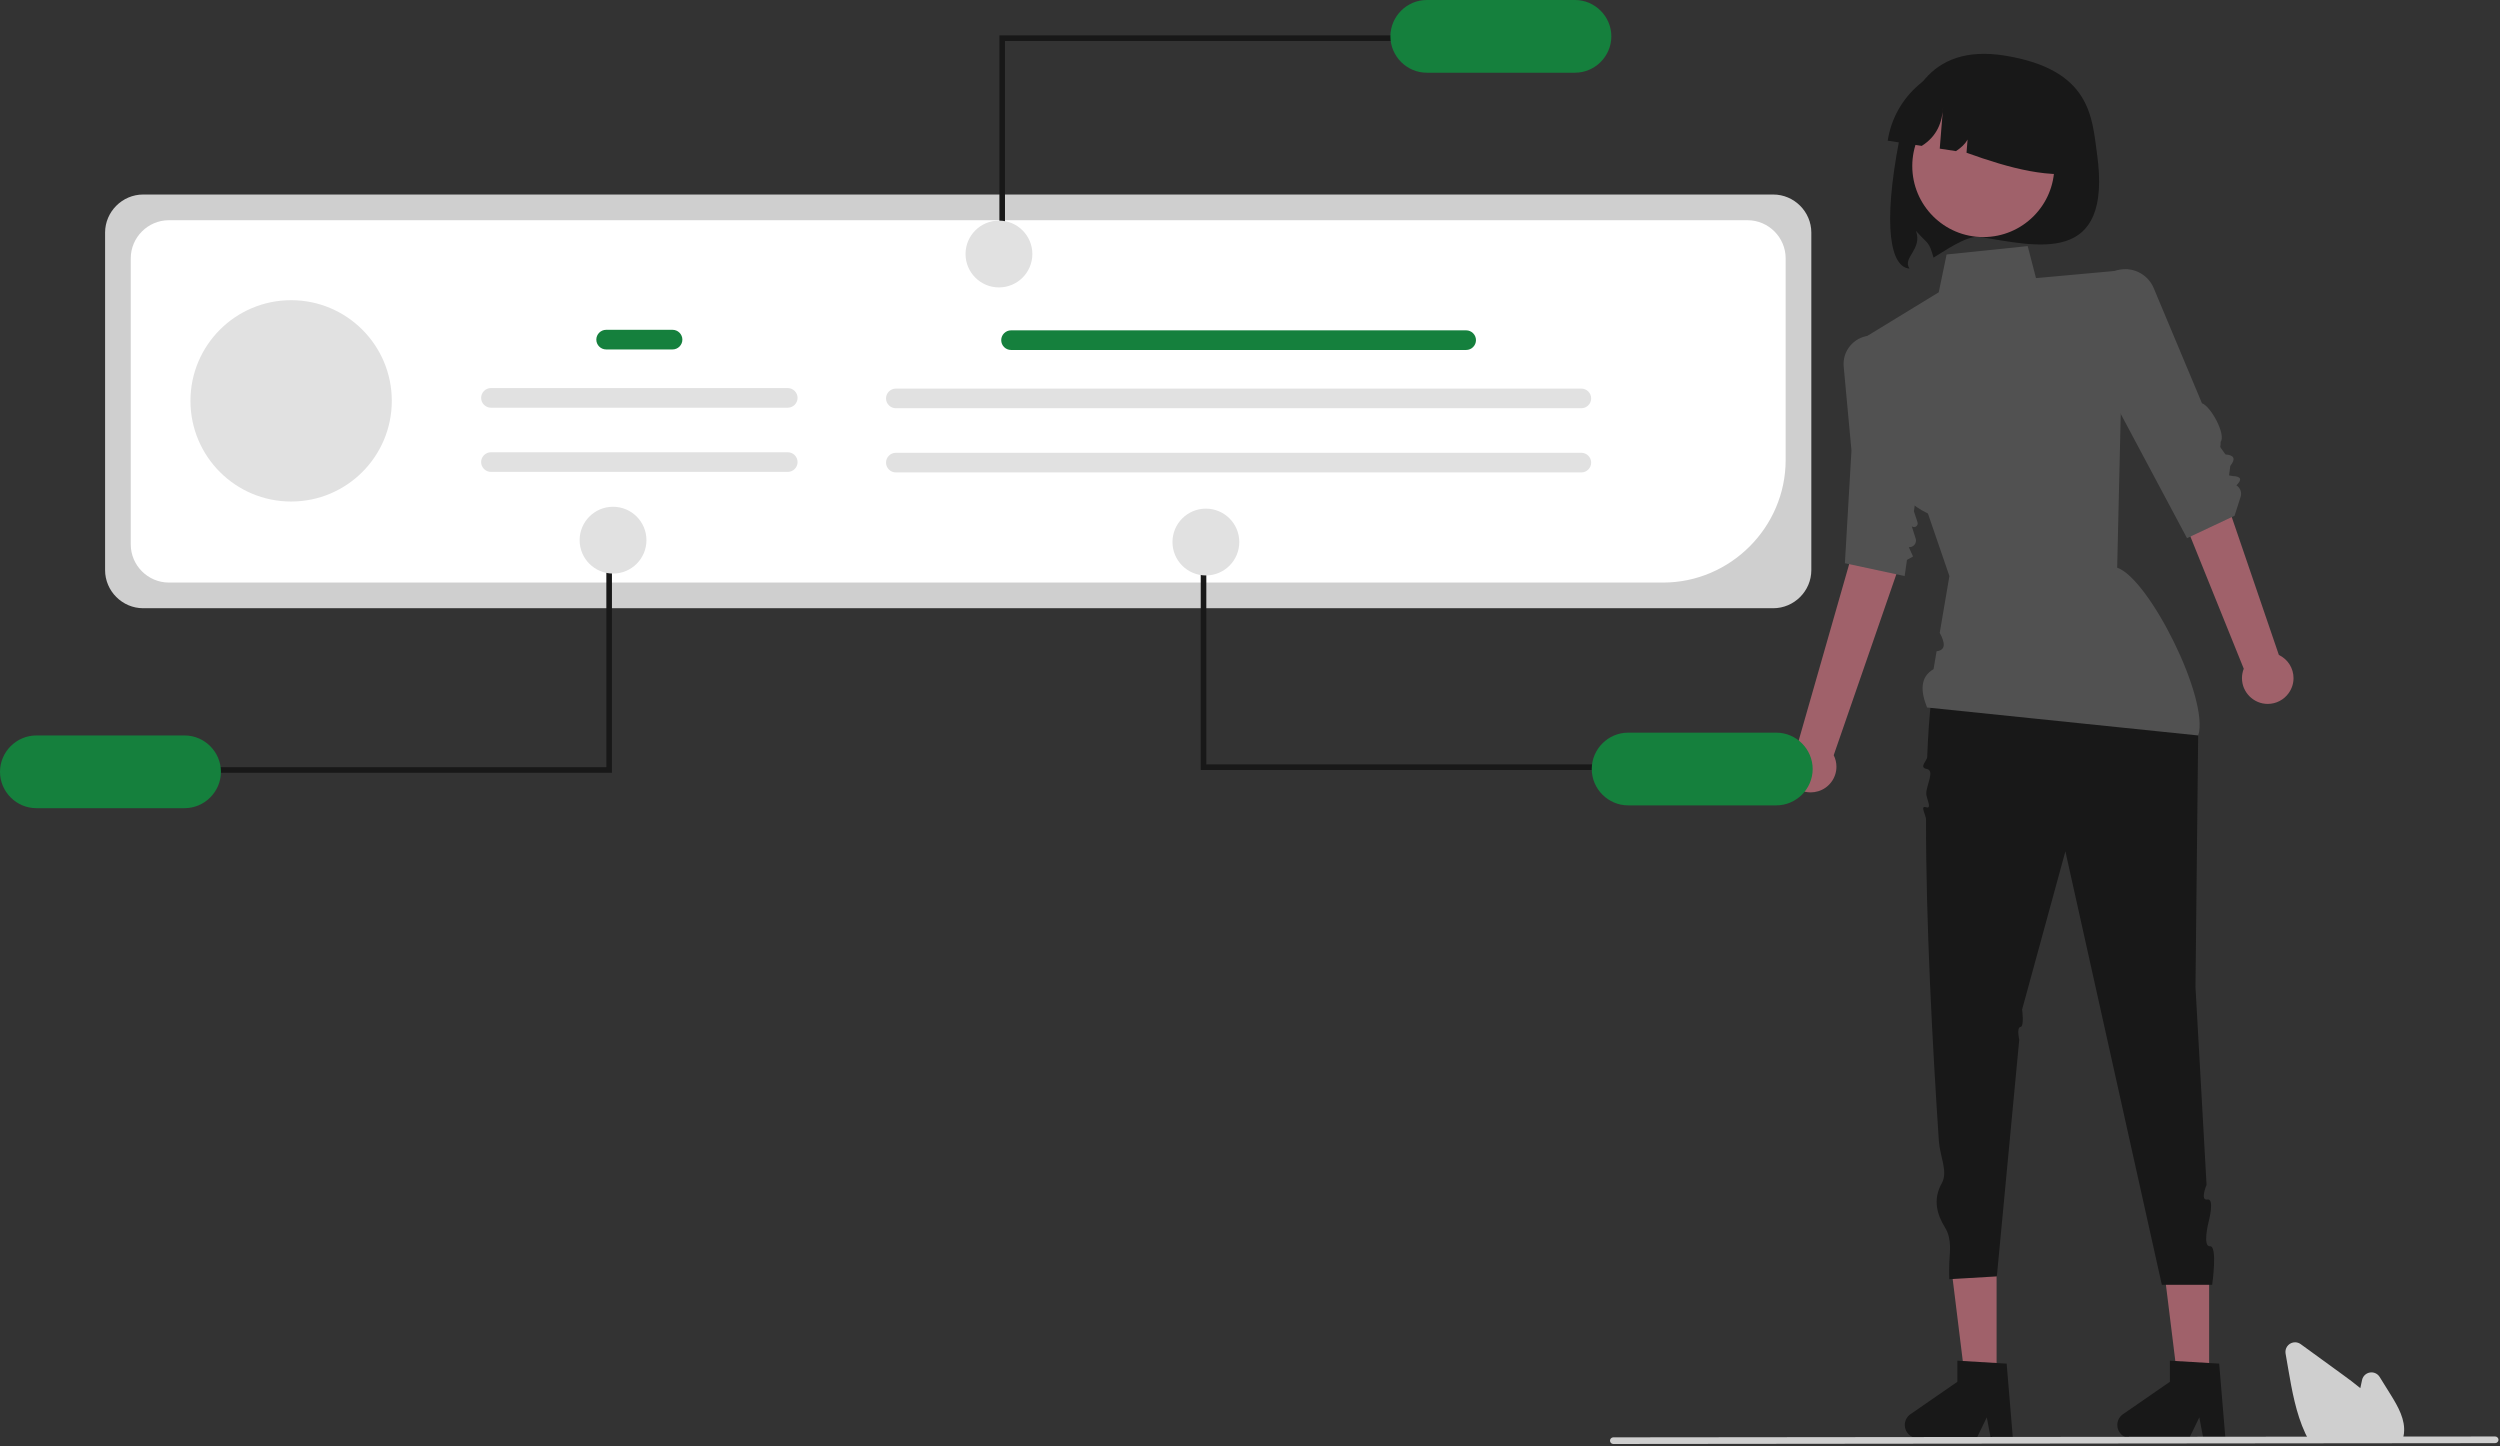 <?xml version="1.0" encoding="UTF-8" standalone="no"?><!DOCTYPE svg PUBLIC "-//W3C//DTD SVG 1.1//EN" "http://www.w3.org/Graphics/SVG/1.1/DTD/svg11.dtd"><svg width="100%" height="100%" viewBox="0 0 3725 2155" version="1.1" xmlns="http://www.w3.org/2000/svg" xmlns:xlink="http://www.w3.org/1999/xlink" xml:space="preserve" xmlns:serif="http://www.serif.com/" style="fill-rule:evenodd;clip-rule:evenodd;stroke-linejoin:round;stroke-miterlimit:2;"><rect x="0" y="0" width="3725" height="2155" fill="#333333" stroke="none"/><rect id="Artboard1" x="0" y="0" width="3722.74" height="2151.55" style="fill:none;"/><clipPath id="_clip1"><rect id="Artboard11" serif:id="Artboard1" x="0" y="0" width="3722.74" height="2151.55"/></clipPath><g clip-path="url(#_clip1)"><path d="M3124.47,228.389c24,169.764 -90.748,137.786 -174.439,124.66c-19.943,-3.134 -56.482,23.68 -69.087,30.841c-7.073,-25.143 -7.492,-18.837 -26.152,-39.853c10.064,27.657 -20.89,39.978 -9.617,56.148c-28.013,-1.993 -40.406,-61.633 -15.268,-191.683c11.062,-57.226 39.905,-144.93 157.991,-125.55c127.939,21.006 129.057,92.279 136.572,145.437Z" style="fill:#181818;fill-rule:nonzero;"/><circle cx="2955.13" cy="247.395" r="105.837" style="fill:#a0616a;"/><path d="M2812.68,209.629l50.698,7.748c22.359,-14.004 30.874,-34.783 31.937,-59.208l-5.099,63.309l24.232,3.703c15.815,-10.552 22.882,-21.978 18.63,-34.538l-2.974,36.931c64.587,23.271 127.194,40.433 180.05,27.515c1.049,-6.862 1.575,-13.794 1.575,-20.736c0,-67.505 -49.797,-125.492 -116.528,-135.689l-26.095,-3.988c-6.862,-1.049 -13.794,-1.576 -20.736,-1.576c-67.506,0 -125.492,49.798 -135.69,116.529Z" style="fill:#181818;fill-rule:nonzero;"/><path d="M2642.18,906.258l-2428.9,-0c-31.093,-0.036 -56.668,-25.611 -56.704,-56.704l-0,-503.012c0.036,-31.094 25.611,-56.669 56.704,-56.705l2428.9,0c31.094,0.036 56.668,25.611 56.704,56.705l0,503.012c-0.036,31.093 -25.61,56.668 -56.704,56.704Z" style="fill:#cfcfcf;fill-rule:nonzero;"/><path d="M2478.24,868.01l-2226.71,0c-31.093,-0.036 -56.668,-25.611 -56.704,-56.704l-0,-426.486c0.036,-31.094 25.611,-56.668 56.704,-56.704l2352.39,-0c31.094,0.036 56.669,25.61 56.705,56.704l-0,300.798c-0.113,100.015 -82.377,182.28 -182.392,182.392Z" style="fill:#fff;fill-rule:nonzero;"/><path d="M2184.58,521.461l-678.139,0c-8.022,0 -14.624,-6.601 -14.624,-14.624c0,-8.022 6.602,-14.624 14.624,-14.624l678.139,0c8.022,0 14.624,6.602 14.624,14.624c-0,8.023 -6.602,14.624 -14.624,14.624Z" style="fill:#15803d;fill-rule:nonzero;"/><path d="M2356.22,608.265l-1021.42,-0c-8.022,-0 -14.624,-6.602 -14.624,-14.624c0,-8.023 6.602,-14.624 14.624,-14.624l1021.42,-0c8.023,-0 14.624,6.601 14.624,14.624c0,8.022 -6.601,14.624 -14.624,14.624Z" style="fill:#e1e1e1;fill-rule:nonzero;"/><path d="M2356.22,703.912l-1021.42,0c-8.022,0 -14.624,-6.601 -14.624,-14.624c0,-8.022 6.602,-14.624 14.624,-14.624l1021.42,0c8.023,0 14.624,6.602 14.624,14.624c0,8.023 -6.601,14.624 -14.624,14.624Z" style="fill:#e1e1e1;fill-rule:nonzero;"/><path d="M1497.43,373.725l-8.333,0l-0,-321.013l602.737,0.001l0,8.333l-594.404,-0l0,312.679Z" style="fill:#181818;fill-rule:nonzero;"/><path d="M2346.72,-0l-220.833,-0c-29.715,-0 -54.167,24.452 -54.167,54.167c0,29.714 24.452,54.166 54.167,54.166l220.833,0c29.715,0 54.167,-24.452 54.167,-54.166c-0,-29.715 -24.452,-54.167 -54.167,-54.167Z" style="fill:#15803d;fill-rule:nonzero;"/><circle cx="1488.43" cy="378.477" r="49.775" style="fill:#e1e1e1;"/><path d="M3291.59,2063.29l-45.992,-0l-21.888,-177.388l67.88,0l-0.001,177.388Z" style="fill:#a0616a;fill-rule:nonzero;"/><path d="M3315.86,2142.97l-32.982,0l-5.887,-31.138l-15.077,31.138l-87.476,0c-10.787,0 -19.663,-8.876 -19.663,-19.663c-0,-6.456 3.179,-12.514 8.491,-16.182l69.854,-48.244l0,-31.48l73.475,4.386l9.265,111.183Z" style="fill:#181818;fill-rule:nonzero;"/><path d="M2974.92,2063.29l-45.992,-0l-21.887,-177.388l67.879,0l-0,177.388Z" style="fill:#a0616a;fill-rule:nonzero;"/><path d="M2999.19,2142.97l-32.981,0l-5.887,-31.138l-15.078,31.138l-87.476,0c-10.787,0 -19.663,-8.876 -19.663,-19.663c0,-6.456 3.179,-12.514 8.491,-16.182l69.855,-48.244l-0,-31.48l73.475,4.386l9.264,111.183Z" style="fill:#181818;fill-rule:nonzero;"/><path d="M3410.29,1032.5c4.594,-6.458 7.064,-14.191 7.064,-22.117c0,-14.729 -8.528,-28.196 -21.843,-34.493l-112.118,-328.137l-66.798,35.061l126.602,313.58c-1.766,4.481 -2.673,9.255 -2.673,14.072c-0,21.045 17.317,38.363 38.362,38.363c12.493,-0 24.229,-6.102 31.404,-16.329l0,0Z" style="fill:#a0616a;fill-rule:nonzero;"/><path d="M2709.05,1178.98c16.12,-4.811 27.245,-19.74 27.245,-36.563c-0,-5.961 -1.397,-11.839 -4.078,-17.163l113.431,-327.685l-74.233,-13.443l-93.057,325.118c-11.685,6.889 -18.879,19.482 -18.879,33.047c0,21.045 17.318,38.363 38.363,38.363c3.798,-0 7.575,-0.564 11.208,-1.674l-0,-0Z" style="fill:#a0616a;fill-rule:nonzero;"/><path d="M2887.94,983.333c-0,0 295.803,-75.522 283.333,-50c-12.469,25.522 91.331,-28.266 104.019,160.184l-4.019,377.316l16.506,294.566c-0,-0 -10.061,23.977 1.226,21.881c11.287,-2.097 1.854,33.082 1.854,33.082c-0,-0 -9.504,37.444 2.048,36.55c11.552,-0.895 3.218,57.438 3.218,57.438l-75,-0l-143.703,-645.827l-64.482,235.644c-0,-0 3.549,25.253 -2.466,26.051c-6.015,0.798 -1.794,18.952 -1.794,18.952l-2.259,23.855l-31.129,328.825l-70.833,4.167c-0,-0 -0.557,-7.216 -0,-25c0.413,-13.212 4.479,-34.32 -6.24,-51.718c-11.905,-19.326 -18.813,-41.681 -4.951,-66.304c9.596,-17.043 -2.87,-40.516 -4.353,-62.699c-9.36,-139.958 -19.427,-326.737 -19.133,-479.388c0.011,-6.091 -9.507,-21.32 0.085,-18.106c9.591,3.214 0.128,-13.739 0.227,-20.481c0.185,-12.501 13.087,-34.297 0.809,-36.551c-12.278,-2.253 0.387,-11.982 0.616,-17.83c2.42,-61.728 7.535,-112.555 16.421,-144.607Z" style="fill:#181818;fill-rule:nonzero;"/><path d="M3021.28,366.667l-120.833,12.5l-11.708,56.336l-114.687,70.051l39.687,107.311c0,0 -32.239,108.666 58.88,152.25l31.995,93.218l-11.273,66.225l-3.128,18.381c7.996,14.844 9.4,25.754 -4.67,27.435l-4.54,26.669c-20.169,11.674 -19.483,32.425 -9.723,57.124l404.167,41.666c16.627,-54.287 -73.097,-233.537 -120.833,-250l6.215,-267.799l10.303,-176.184l-137.5,12.5l-12.352,-47.683Z" style="fill:#515151;fill-rule:nonzero;"/><path d="M3139.67,409.758c7.838,-5.664 17.267,-8.713 26.937,-8.713c18.497,-0 35.271,11.158 42.419,28.218l71.905,171.6c13.594,4.917 35.942,46.752 27.845,57.471c0.169,11.332 -3.76,3.101 7.221,18.825c12.506,0.888 15.768,6.15 7.139,17.039l-1.86,14.136l5.09,0.959c13.631,0.488 14.334,5.566 5.83,13.913c5.788,3.48 8.44,10.544 6.374,16.974l-9.108,28.337l-70.834,33.333l-116.518,-218.517l-18.811,-120.812c-6.87,-19.214 -0.169,-40.811 16.371,-52.763Z" style="fill:#515151;fill-rule:nonzero;"/><path d="M2816.74,510.271c-7.668,-6.637 -17.478,-10.293 -27.62,-10.293c-23.152,-0 -42.202,19.051 -42.202,42.202c-0,1.298 0.059,2.594 0.179,3.886c5.608,60.625 11.576,125.133 11.576,125.133l-9.777,168.006l89.042,19.128l3.438,-24.091l9.062,-5.075l-6.35,-13.936c0.316,0.031 0.632,0.046 0.95,0.046c5.35,0 9.753,-4.403 9.753,-9.753c-0,-0.994 -0.152,-1.982 -0.451,-2.93l-5.814,-18.466c0.969,0.787 2.18,1.217 3.428,1.217c2.984,0 5.439,-2.455 5.439,-5.438c-0,-0.579 -0.093,-1.155 -0.274,-1.705l-5.409,-16.387l23.63,-165.616l-50.995,-77.263c-2.127,-3.223 -4.686,-6.138 -7.605,-8.665Z" style="fill:#515151;fill-rule:nonzero;"/><path d="M1797.43,826.275l-8.333,0l-0,321.013l602.737,-0l0,-8.334l-594.404,0l0,-312.679Z" style="fill:#181818;fill-rule:nonzero;"/><path d="M2700.89,1145.83c-0.029,-29.704 -24.463,-54.138 -54.167,-54.166l-220.833,-0c-29.715,-0 -54.167,24.451 -54.167,54.166c0,29.715 24.452,54.167 54.167,54.167l220.833,-0c29.704,-0.029 54.138,-24.463 54.167,-54.167Z" style="fill:#15803d;fill-rule:nonzero;"/><circle cx="1796.76" cy="807.643" r="49.775" style="fill:#e1e1e1;"/><path d="M903.458,830.442l8.334,-0l-0,321.012l-602.738,0l0,-8.333l594.404,-0l0,-312.679Z" style="fill:#181818;fill-rule:nonzero;"/><path d="M54.167,1204.17l220.833,-0c29.715,-0 54.167,-24.452 54.167,-54.167c-0,-29.715 -24.452,-54.167 -54.167,-54.167l-220.833,0c-29.715,0 -54.167,24.452 -54.167,54.167c0,29.715 24.452,54.167 54.167,54.167Z" style="fill:#15803d;fill-rule:nonzero;"/><circle cx="913.428" cy="804.857" r="49.775" style="fill:#e1e1e1;"/><path d="M3579.02,2147.28l-138.277,-0l-0.594,-1.078c-1.768,-3.207 -3.475,-6.605 -5.07,-10.096c-14.244,-30.493 -20.264,-65.368 -25.576,-96.138l-4,-23.194c-0.139,-0.803 -0.208,-1.618 -0.208,-2.433c-0,-7.856 6.464,-14.321 14.32,-14.321c3.029,0 5.982,0.962 8.43,2.745c21.015,15.291 42.037,30.568 63.068,45.829c7.963,5.794 17.057,12.5 25.767,19.747c0.84,-4.081 1.719,-8.175 2.598,-12.211c1.427,-6.563 7.286,-11.285 14.003,-11.285c4.946,-0 9.554,2.561 12.167,6.76l16.178,25.993c11.8,18.982 22.215,37.687 20.093,57.861c0.01,0.246 -0.008,0.492 -0.055,0.733c-0.424,3.313 -1.212,6.571 -2.348,9.712l-0.496,1.376Z" style="fill:#cfcfcf;fill-rule:nonzero;"/><path d="M3717.81,2150.27l-1313.99,1.28c-2.713,-0.014 -4.937,-2.249 -4.937,-4.961c0,-2.712 2.224,-4.948 4.937,-4.961l1313.99,-1.281c2.712,0.014 4.937,2.249 4.937,4.961c-0,2.713 -2.225,4.948 -4.937,4.961Z" style="fill:#cfcfcf;fill-rule:nonzero;"/><circle cx="433.776" cy="597.277" r="150" style="fill:#e1e1e1;"/><path d="M1002.11,520.676l-98.972,-0c-8.022,-0 -14.624,-6.602 -14.624,-14.625c0,-8.022 6.602,-14.624 14.624,-14.624l98.972,0c8.023,0 14.624,6.602 14.624,14.624c0,8.023 -6.601,14.625 -14.624,14.625Z" style="fill:#15803d;fill-rule:nonzero;"/><path d="M1173.76,607.479l-442.257,0c-8.023,0 -14.625,-6.602 -14.625,-14.624c0,-8.023 6.602,-14.624 14.625,-14.624l442.257,-0c8.022,-0 14.624,6.601 14.624,14.624c-0,8.022 -6.602,14.624 -14.624,14.624Z" style="fill:#e1e1e1;fill-rule:nonzero;"/><path d="M1173.76,703.126l-442.257,0c-8.023,0 -14.625,-6.601 -14.625,-14.624c0,-8.022 6.602,-14.624 14.625,-14.624l442.257,0c8.022,0 14.624,6.602 14.624,14.624c-0,8.023 -6.602,14.624 -14.624,14.624Z" style="fill:#e1e1e1;fill-rule:nonzero;"/></g></svg>